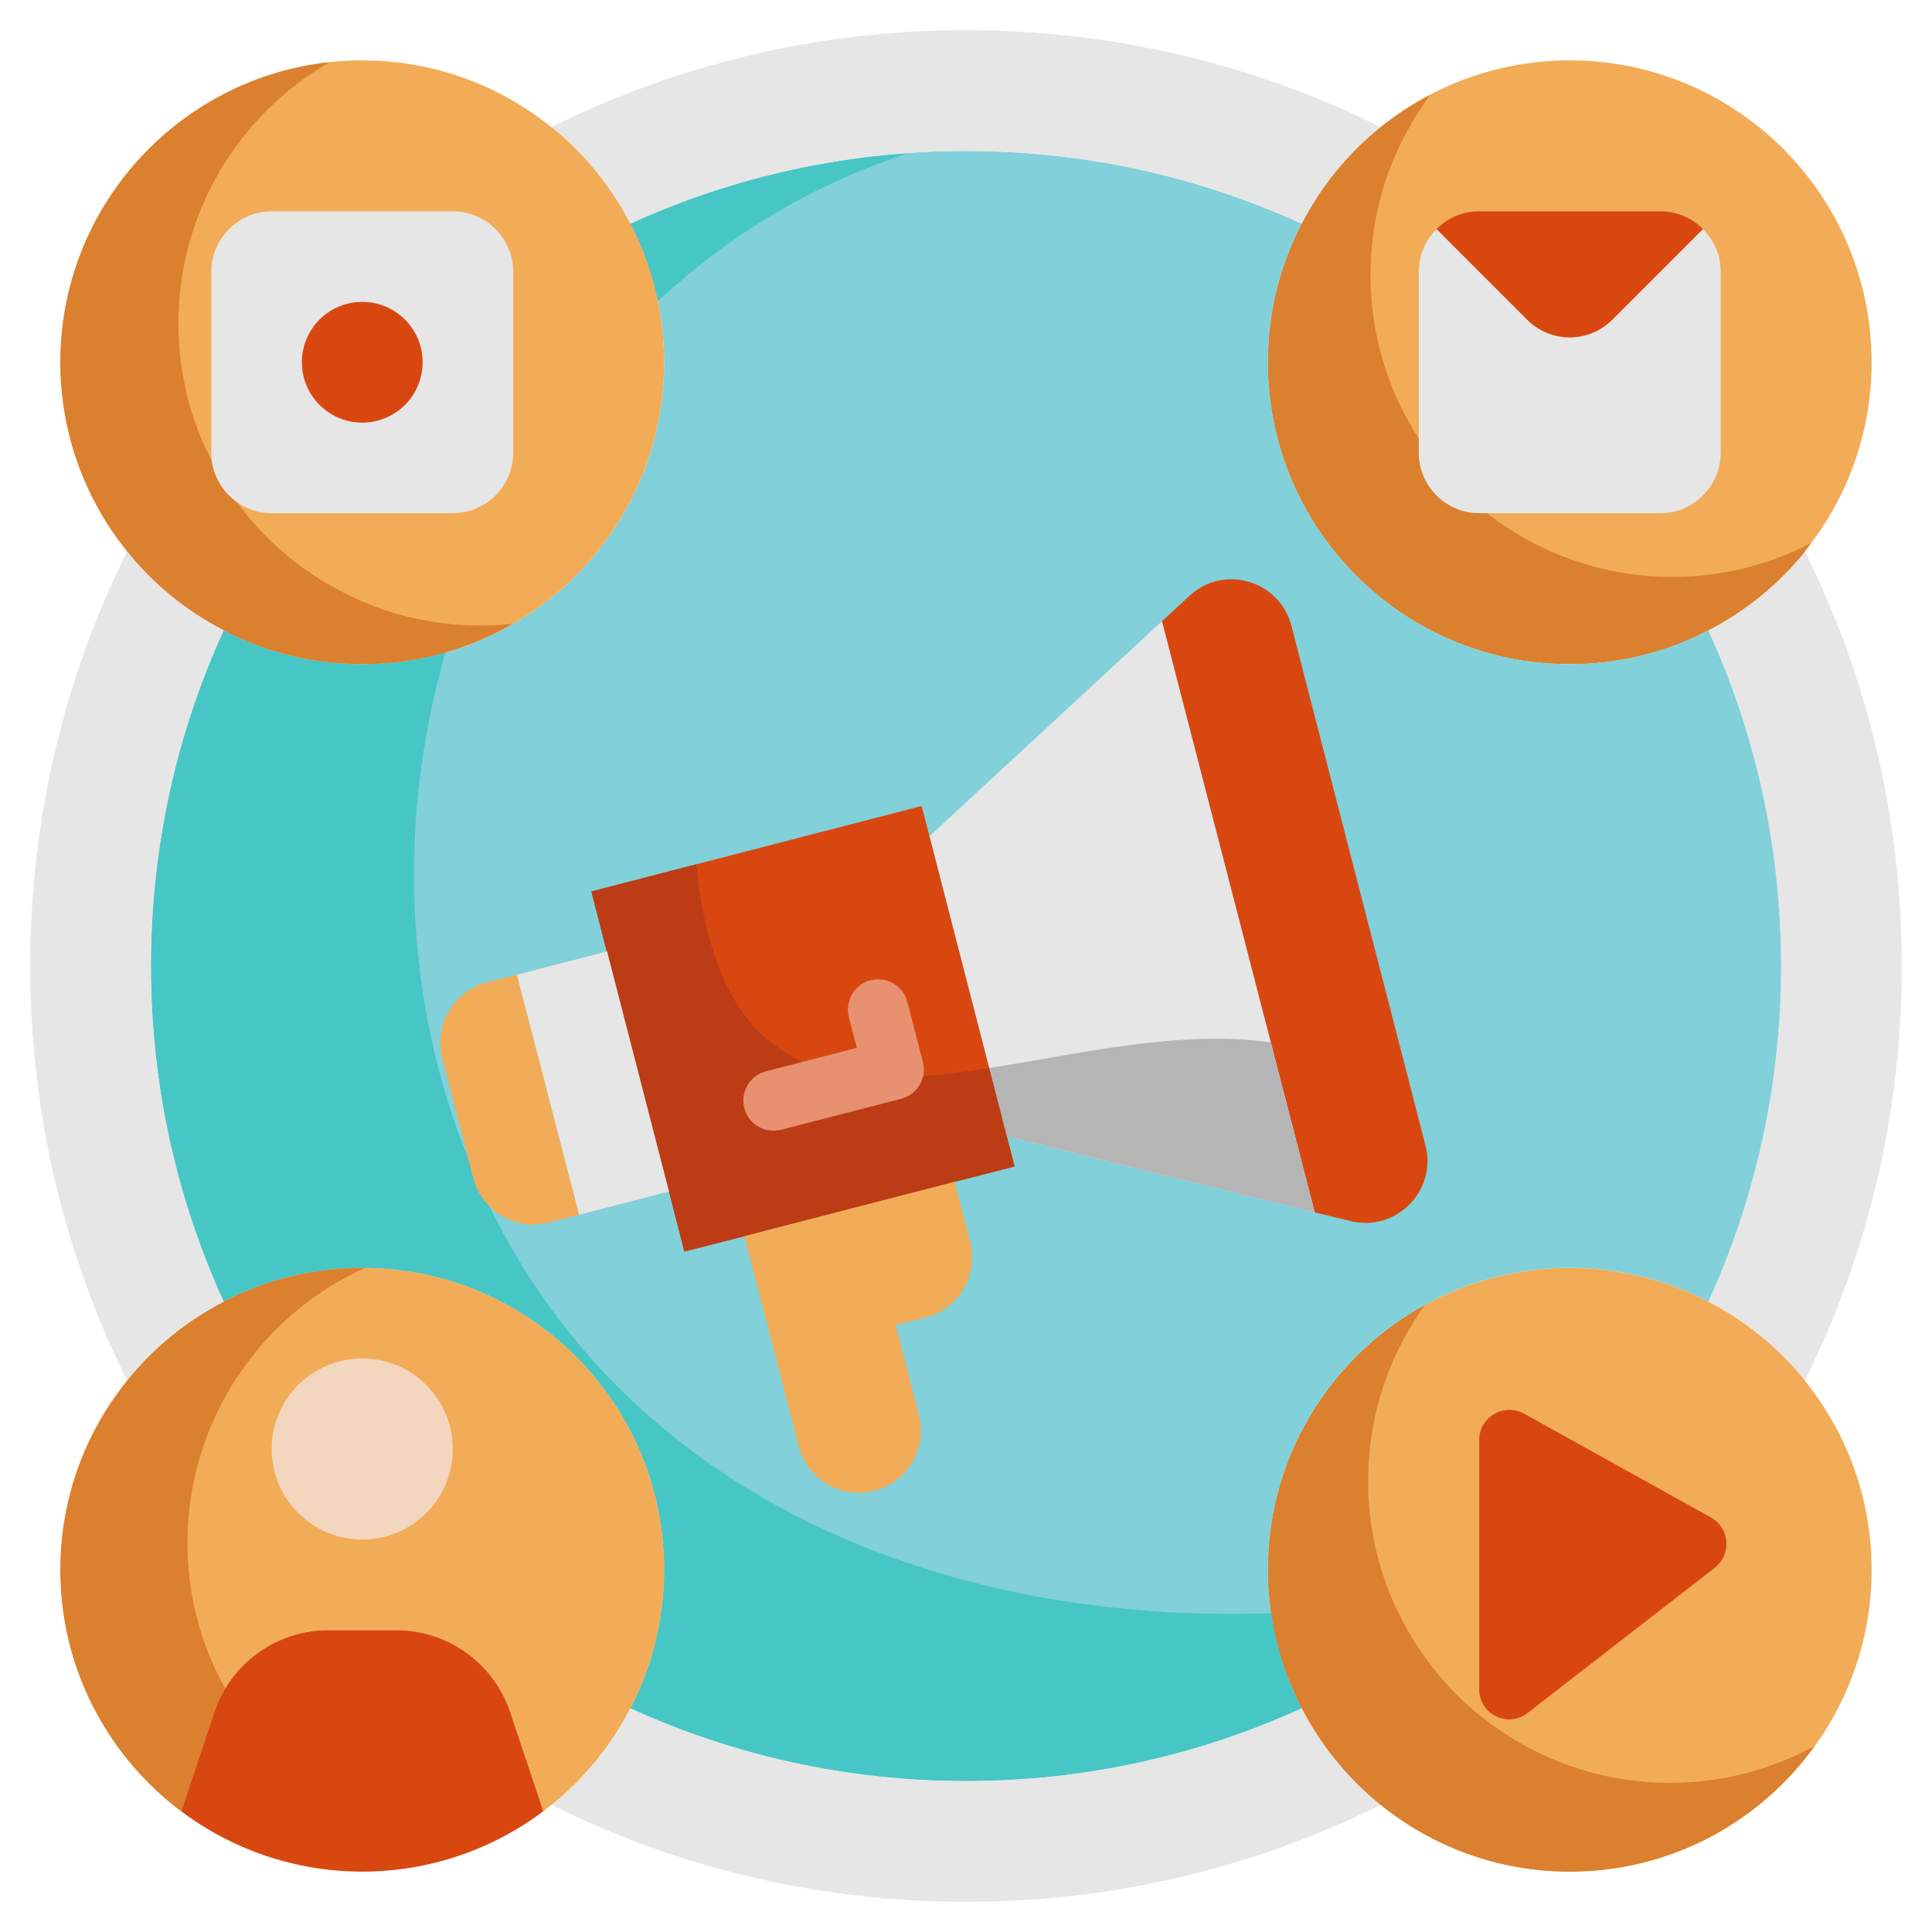 <?xml version="1.0" encoding="UTF-8"?> <svg xmlns="http://www.w3.org/2000/svg" id="flat" height="512" viewBox="0 0 64 64" width="512"><path d="m59.79 18.27c2.06 4.14 3.21 8.8 3.21 13.73s-1.15 9.59-3.21 13.73c-.87-1.08-1.96-1.97-3.2-2.61 1.55-3.39 2.41-7.16 2.41-11.12s-.86-7.73-2.41-11.12c1.24-.64 2.33-1.53 3.2-2.61z" fill="#e6e6e6"></path><path d="m62 12c0 2.37-.83 4.55-2.21 6.26v.01c-.87 1.08-1.96 1.97-3.2 2.61-1.37.72-2.94 1.12-4.59 1.12-5.52 0-10-4.48-10-10 0-1.65.4-3.22 1.12-4.59.64-1.24 1.53-2.33 2.61-3.2h.01c1.71-1.38 3.89-2.21 6.26-2.21 5.52 0 10 4.48 10 10z" fill="#f2ac57"></path><path d="m55.4 19.11c-2.32 0-4.45-.79-6.14-2.11h-.26c-1.1 0-2-.9-2-2v-.47c-1.01-1.56-1.6-3.42-1.6-5.42 0-1.65.4-3.22 1.12-4.59.25-.48.54-.94.86-1.38-.58.3-1.13.66-1.64 1.07-.01 0-.01 0-.01 0-1.08.87-1.97 1.96-2.61 3.2-.72 1.37-1.12 2.94-1.12 4.59 0 5.52 4.48 10 10 10 1.65 0 3.22-.4 4.59-1.12 1.24-.64 2.33-1.53 3.2-2.61 0 0 0 0 0-.01.07-.09.14-.18.2-.27-1.37.72-2.94 1.12-4.59 1.12z" fill="#db802e"></path><path d="m59.79 45.74c1.38 1.71 2.21 3.89 2.21 6.26 0 5.52-4.48 10-10 10-2.37 0-4.55-.83-6.26-2.21-.01 0-.01 0-.01 0-1.08-.87-1.97-1.96-2.61-3.2-.72-1.37-1.12-2.94-1.12-4.59 0-5.52 4.48-10 10-10 1.65 0 3.22.4 4.59 1.12 1.24.64 2.33 1.53 3.2 2.61z" fill="#f2ac57"></path><path d="m55.32 59.06c-2.37 0-4.55-.83-6.26-2.21-.01 0-.01 0-.01 0-1.08-.87-1.97-1.96-2.61-3.2-.72-1.37-1.12-2.94-1.12-4.59 0-2.18.7-4.2 1.89-5.84-3.1 1.7-5.21 4.99-5.21 8.78 0 1.65.4 3.22 1.12 4.59.64 1.24 1.53 2.33 2.61 3.2h.01c1.71 1.38 3.89 2.21 6.26 2.21 3.34 0 6.3-1.64 8.11-4.16-1.43.78-3.06 1.22-4.79 1.22z" fill="#db802e"></path><path d="m56.59 20.88c1.55 3.39 2.41 7.16 2.41 11.12s-.86 7.73-2.41 11.12c-1.37-.72-2.94-1.12-4.59-1.12-5.52 0-10 4.48-10 10 0 1.65.4 3.22 1.12 4.59-3.39 1.55-7.16 2.41-11.12 2.41s-7.73-.86-11.12-2.41c.72-1.37 1.12-2.94 1.12-4.59 0-5.52-4.48-10-10-10-1.65 0-3.22.4-4.59 1.12-1.55-3.39-2.41-7.16-2.41-11.12s.86-7.73 2.41-11.12c1.37.72 2.94 1.12 4.59 1.12 5.52 0 10-4.48 10-10 0-1.65-.4-3.22-1.12-4.59 3.39-1.55 7.16-2.41 11.12-2.41s7.73.86 11.12 2.41c-.72 1.37-1.12 2.94-1.12 4.59 0 5.52 4.48 10 10 10 1.65 0 3.22-.4 4.59-1.12z" fill="#82d0d9"></path><path d="m20.88 7.41c.419.798.715 1.669.901 2.579 2.346-2.189 5.143-3.894 8.317-4.915-3.264.23-6.376 1.036-9.218 2.336z" fill="#47c6c6"></path><path d="m16.203 39.937c-.242-.249-.431-.556-.523-.917l-.166-.64c-.18-.451-.356-.907-.514-1.38-1.687-5.06-1.661-10.459-.241-15.395-.877.252-1.801.395-2.759.395-1.65 0-3.22-.4-4.59-1.12-1.55 3.39-2.41 7.16-2.41 11.12s.86 7.73 2.41 11.12c1.37-.72 2.94-1.12 4.59-1.12 5.52 0 10 4.48 10 10 0 1.65-.4 3.22-1.12 4.59 3.39 1.55 7.16 2.41 11.12 2.41s7.73-.86 11.12-2.41c-.506-.963-.843-2.028-1.005-3.147-10.647.364-21.139-3.691-25.912-13.506z" fill="#47c6c6"></path><path d="m57 9v6c0 1.1-.9 2-2 2h-6c-1.1 0-2-.9-2-2v-6c0-.55.22-1.05.59-1.41l3 3c.78.78 2.04.78 2.82 0l3-3c.37.36.59.86.59 1.41z" fill="#e6e6e6"></path><path d="m56.68 50.27c.62.34.69 1.22.13 1.66l-6.2 4.81c-.65.52-1.61.05-1.61-.78v-8.26c0-.76.82-1.24 1.49-.87z" fill="#d94711"></path><path d="m56.41 7.59-3 3c-.78.78-2.04.78-2.82 0l-3-3c.36-.37.86-.59 1.41-.59h6c.55 0 1.05.22 1.41.59z" fill="#d94711"></path><path d="m47.22 37.94c.39 1.5-.97 2.88-2.48 2.51l-1.19-.29-5.06-19.58.91-.84c1.14-1.06 2.99-.51 3.38.99z" fill="#d94711"></path><g fill="#e6e6e6"><path d="m45.73 4.21c-1.08.87-1.97 1.96-2.61 3.2-3.39-1.55-7.16-2.41-11.12-2.41s-7.73.86-11.12 2.41c-.64-1.24-1.53-2.33-2.61-3.2 4.14-2.06 8.8-3.21 13.73-3.21s9.59 1.15 13.73 3.21z"></path><path d="m43.12 56.59c.64 1.24 1.53 2.33 2.61 3.2-4.14 2.06-8.8 3.21-13.73 3.21s-9.59-1.15-13.73-3.21c1.08-.87 1.97-1.96 2.61-3.2 3.39 1.55 7.16 2.41 11.12 2.41s7.73-.86 11.12-2.41z"></path><path d="m38.49 20.58 5.06 19.58-10.2-2.52-2.56-9.94z"></path></g><path d="m33.35 37.64.26 1-1.99.51-6.96 1.8-1.99.51-.51-1.99-2.05-7.95h-.01l-.51-1.99 10.94-2.83.26 1z" fill="#d94711"></path><path d="m32.768 35.38.582 2.26 10.2 2.52-1.455-5.63c-2.976-.428-6.295.374-9.327.85z" fill="#b5b5b5"></path><path d="m23.064 28.631-3.474.899.51 1.99h.01l2.05 7.95.51 1.99 1.99-.51 6.96-1.8 1.99-.51-.26-1-.582-2.26c-4.851.761-8.953.65-9.704-6.749z" fill="#bc3c15"></path><path d="m32.14 41.14c.28 1.1-.38 2.22-1.48 2.5l-.99.26.77 2.98c.28 1.1-.38 2.22-1.48 2.5-.18.05-.35.07-.52.07-.92 0-1.74-.62-1.98-1.54l-1.8-6.96 6.96-1.8z" fill="#f2ac57"></path><path d="m22.16 39.47-2.98.77-2.06-7.95 2.98-.77h.01z" fill="#e6e6e6"></path><path d="m20.88 7.41c.72 1.37 1.12 2.94 1.12 4.59 0 5.52-4.48 10-10 10-1.65 0-3.22-.4-4.59-1.12-1.24-.64-2.33-1.53-3.2-2.61 0 0 0 0 0-.01-1.38-1.71-2.21-3.89-2.21-6.26 0-5.52 4.48-10 10-10 2.37 0 4.55.83 6.26 2.21h.01c1.08.87 1.97 1.96 2.61 3.2z" fill="#f2ac57"></path><path d="m15.91 20.72c-1.65 0-3.22-.4-4.59-1.12-1.24-.64-2.33-1.53-3.2-2.61 0 0 0 0 0-.01-.08-.1-.17-.21-.24-.32-.45-.31-.78-.81-.86-1.38-.71-1.37-1.11-2.92-1.11-4.56 0-3.7 2.02-6.94 5.01-8.66-5.01.54-8.92 4.79-8.92 9.94 0 2.37.83 4.55 2.21 6.26v.01c.87 1.08 1.96 1.97 3.2 2.61 1.37.72 2.94 1.12 4.59 1.12 1.82 0 3.52-.49 4.99-1.34-.35.04-.71.06-1.08.06z" fill="#db802e"></path><path d="m22 52c0 1.65-.4 3.22-1.12 4.59-.64 1.24-1.53 2.33-2.61 3.2 0 0 0 0-.01 0-.08.07-.17.14-.26.21l-1.09-3.26c-.54-1.64-2.07-2.74-3.79-2.74h-2.24c-1.72 0-3.25 1.1-3.79 2.74l-1.09 3.26c-2.43-1.83-4-4.73-4-8 0-2.37.83-4.55 2.21-6.26 0-.01 0-.01 0-.01.87-1.08 1.96-1.97 3.2-2.61 1.37-.72 2.94-1.12 4.59-1.12 5.52 0 10 4.48 10 10z" fill="#f2ac57"></path><path d="m12 42c-1.65 0-3.22.4-4.59 1.12-1.24.64-2.33 1.53-3.2 2.61v.01c-1.38 1.71-2.21 3.89-2.21 6.26 0 3.27 1.57 6.17 4 8l1.09-3.26c.09-.29.22-.56.37-.81-.8-1.43-1.25-3.07-1.25-4.82 0-2.37.83-4.55 2.21-6.26 0-.01 0-.01 0-.01.87-1.08 1.96-1.97 3.2-2.61.15-.08.31-.16.47-.23z" fill="#db802e"></path><path d="m17.12 32.29 2.06 7.95-1 .26c-1.1.28-2.22-.38-2.5-1.48l-1.03-3.98c-.28-1.09.38-2.21 1.48-2.5z" fill="#f2ac57"></path><path d="m16.91 56.74 1.09 3.26c-1.67 1.25-3.75 2-6 2s-4.33-.75-6-2l1.09-3.26c.54-1.64 2.07-2.74 3.79-2.74h2.24c1.72 0 3.25 1.1 3.79 2.74z" fill="#d94711"></path><path d="m17 9v6c0 1.1-.9 2-2 2h-6c-1.1 0-2-.9-2-2v-6c0-1.1.9-2 2-2h6c1.1 0 2 .9 2 2z" fill="#e6e6e6"></path><circle cx="12" cy="48" fill="#f2d6bd" r="3"></circle><circle cx="12" cy="12" fill="#d94711" r="2"></circle><path d="m7.41 20.88c-1.55 3.39-2.41 7.16-2.41 11.12s.86 7.73 2.41 11.12c-1.24.64-2.33 1.53-3.2 2.61-2.06-4.14-3.21-8.8-3.21-13.73s1.15-9.59 3.21-13.73c.87 1.08 1.96 1.97 3.2 2.61z" fill="#e6e6e6"></path><g><path d="m25.624 37.456c-.445 0-.851-.3-.968-.75-.138-.535.185-1.08.719-1.218l3.009-.776-.263-1.021c-.139-.535.183-1.08.718-1.218.533-.137 1.08.183 1.218.718l.514 1.989c.066.257.028.529-.106.758s-.354.394-.611.46l-3.978 1.026c-.085.021-.169.032-.252.032z" fill="#e89170"></path></g></svg> 